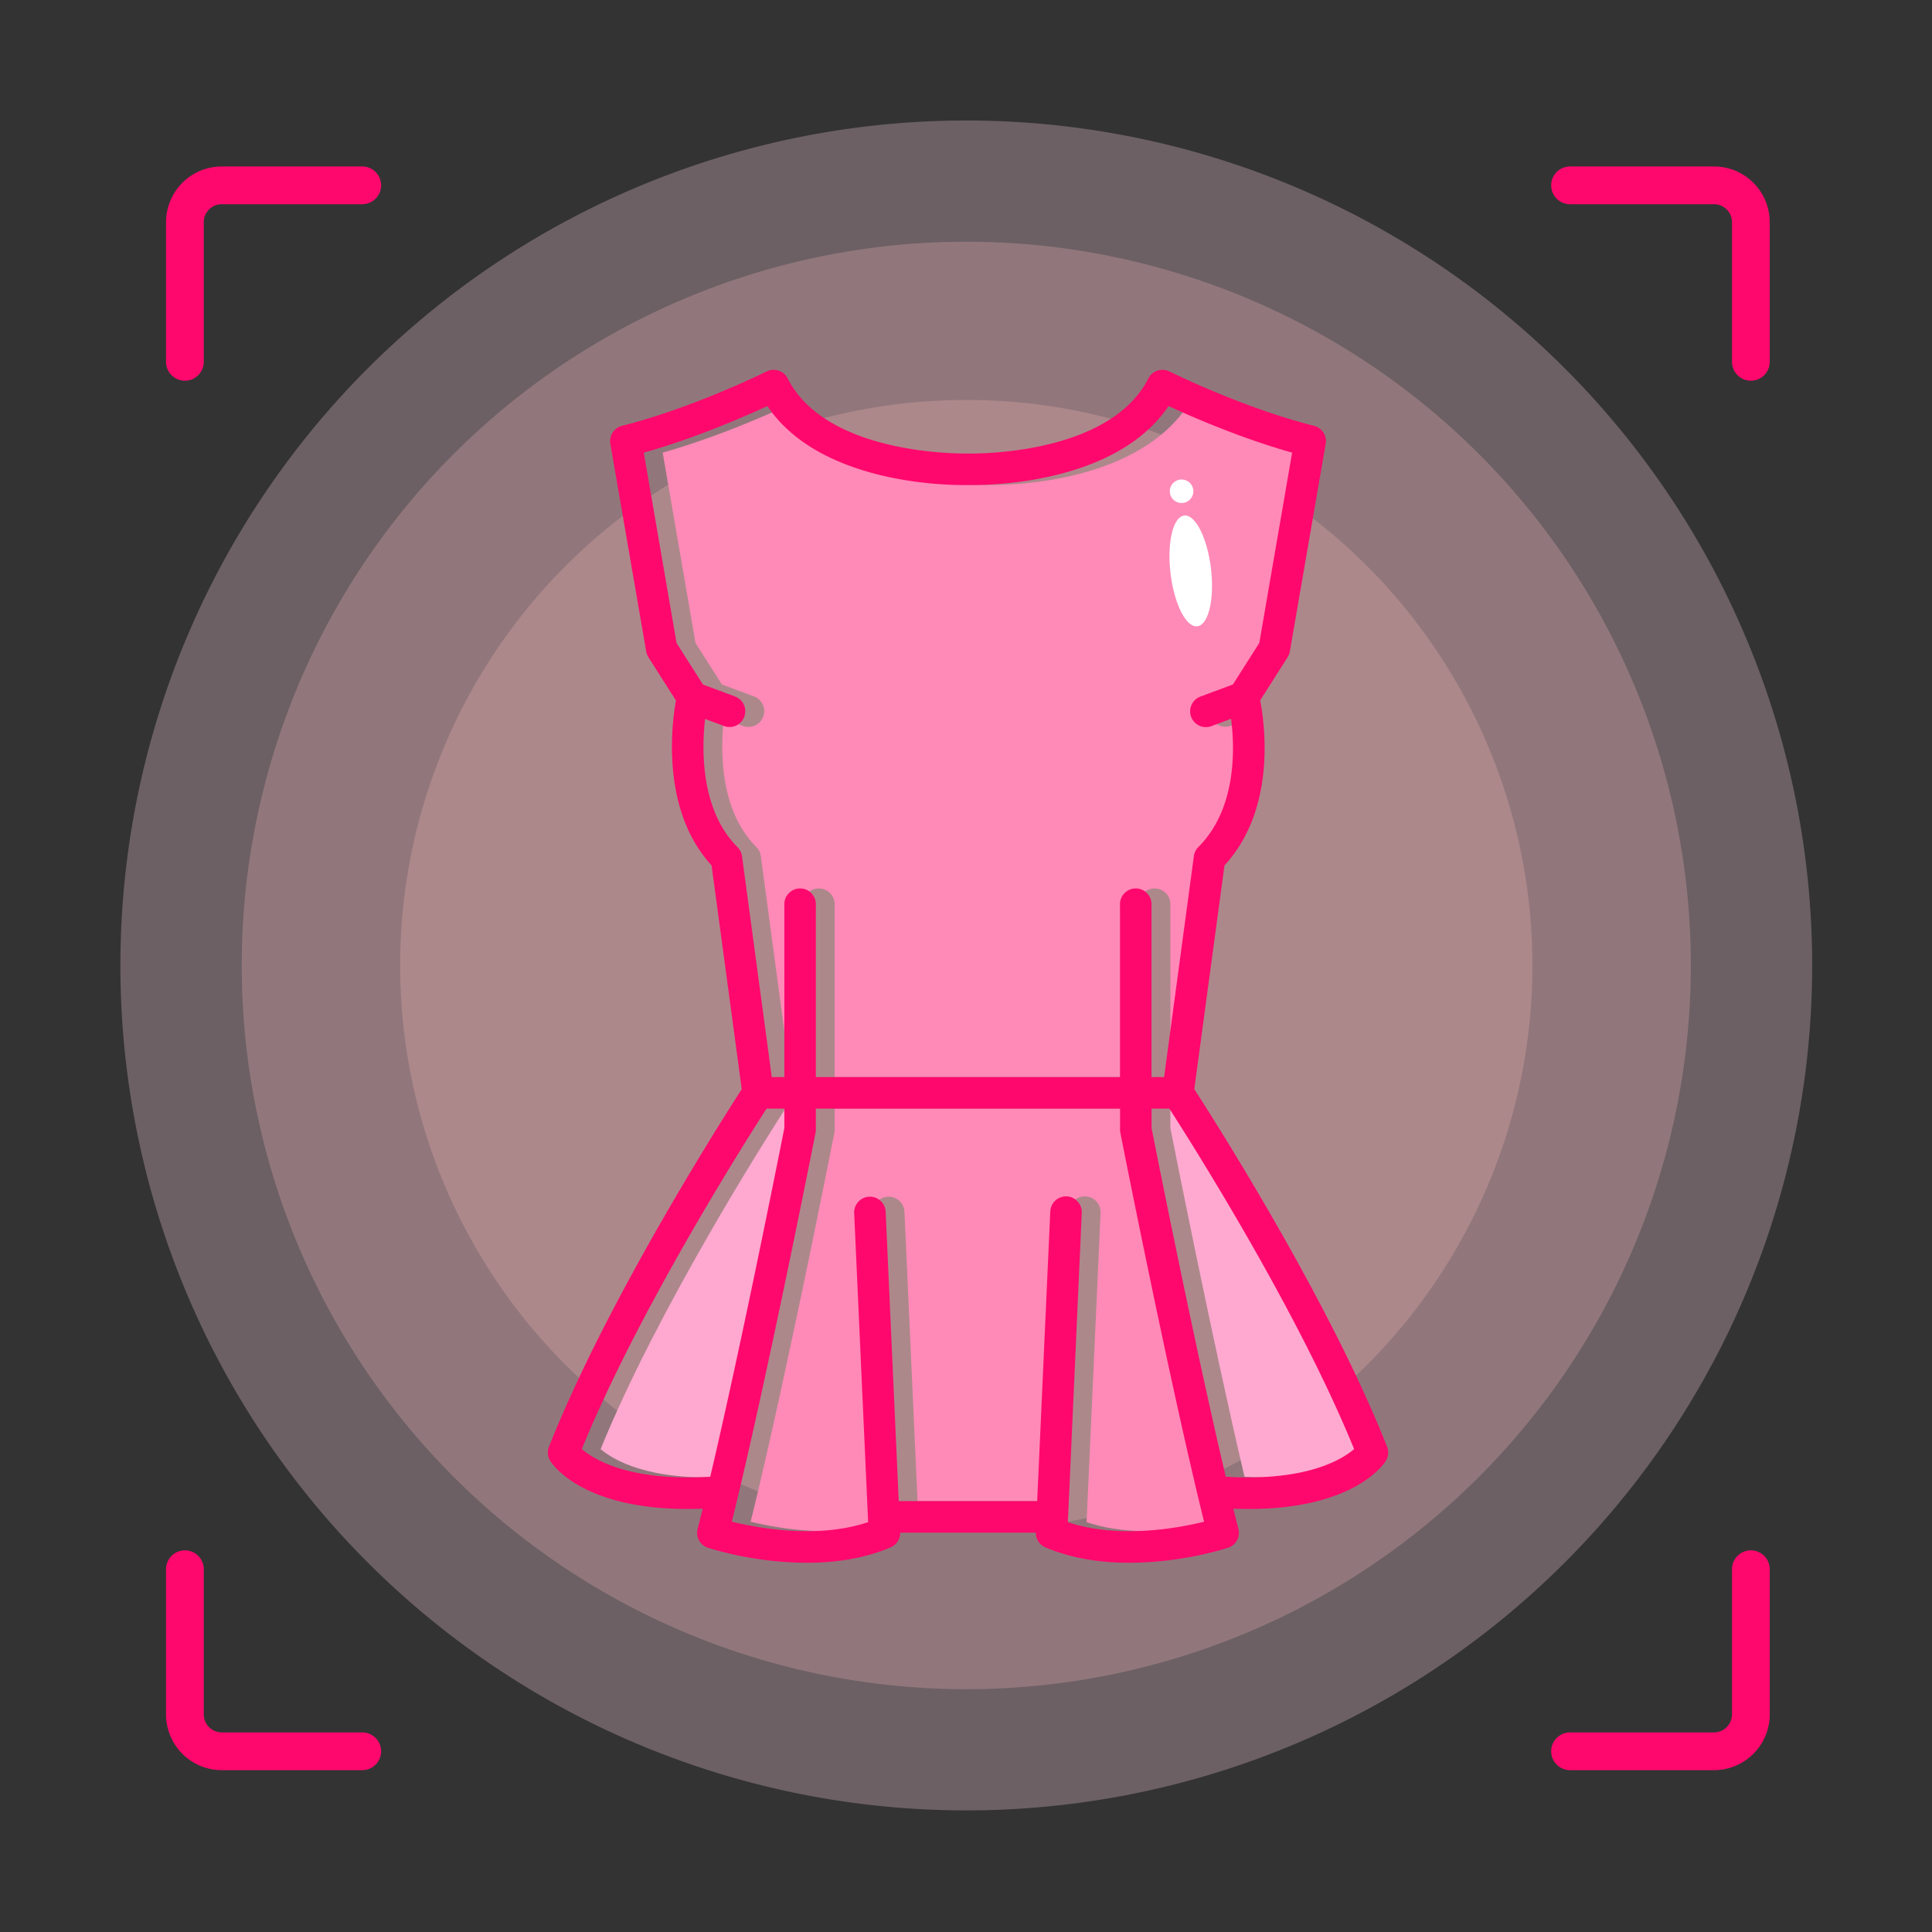 <?xml version="1.0" standalone="no"?><!DOCTYPE svg PUBLIC "-//W3C//DTD SVG 1.1//EN" "http://www.w3.org/Graphics/SVG/1.1/DTD/svg11.dtd"><svg t="1750001205711" class="icon" viewBox="0 0 1024 1024" version="1.1" xmlns="http://www.w3.org/2000/svg" p-id="282646" xmlns:xlink="http://www.w3.org/1999/xlink" width="128" height="128"><rect x="0" y="0" width="1024" height="1024" fill="#333333" stroke="none"/><path d="M63.81 511.71a448.34 447.84 0 1 0 896.68 0 448.34 447.84 0 1 0-896.68 0Z" fill="#FFD2E6" opacity=".28" p-id="282647"></path><path d="M128.13 511.71a384.02 383.59 0 1 0 768.04 0 384.02 383.59 0 1 0-768.04 0Z" fill="#FFBDBD" opacity=".25" p-id="282648"></path><path d="M212.1 511.71a300.05 299.71 0 1 0 600.1 0 300.05 299.71 0 1 0-600.1 0Z" fill="#FFBDBD" opacity=".25" p-id="282649"></path><path d="M98 201.78a10 10 0 0 1-10-10v-74a29.58 29.58 0 0 1 29.56-29.55H192a10 10 0 0 1 0 20h-74.44a9.56 9.56 0 0 0-9.56 9.55v74a10 10 0 0 1-10 10zM192 938.22h-74.44A29.59 29.59 0 0 1 88 908.67v-76.95a10 10 0 0 1 20 0v76.95a9.57 9.57 0 0 0 9.56 9.55H192a10 10 0 0 1 0 20zM908.45 938.22h-76.29a10 10 0 0 1 0-20h76.29a9.57 9.57 0 0 0 9.55-9.55v-76.95a10 10 0 0 1 20 0v76.95a29.59 29.59 0 0 1-29.55 29.55zM928 201.78a10 10 0 0 1-10-10v-74a9.56 9.56 0 0 0-9.55-9.55h-76.29a10 10 0 0 1 0-20h76.29A29.58 29.58 0 0 1 938 117.78v74a10 10 0 0 1-10 10z" fill="#FF086D" p-id="282650"></path><path d="M419 570.88h6.66v-91.34a8.36 8.36 0 1 1 16.71 0v91.34h161.25v-91.34a8.36 8.36 0 1 1 16.71 0v91.34H627l15.78-117.13a8.44 8.44 0 0 1 2.37-4.79c20.36-20.35 19.36-52.3 17.36-68l-10.2 3.8a8.36 8.36 0 0 1-5.84-15.66l17-6.33 14-22 17.39-100.88c-27.32-7.67-53.37-19.08-65.49-24.7-28.88 42.91-100.52 42-106.31 41.86-5.69 0.15-77.42 1.08-106.34-41.86-12.11 5.62-38.16 17-65.48 24.7l17.39 100.88 14 22 17 6.33a8.36 8.36 0 0 1-2.92 16.19 8.26 8.26 0 0 1-2.91-0.53L383.68 381c-1.82 15.93-2.53 48.2 17.2 67.93a8.37 8.37 0 0 1 2.37 4.79z" fill="#FF8AB7" p-id="282651"></path><path d="M425.69 587.6h-9.43c-12.32 19.14-68.16 107.45-97.91 180.45 6.5 5.59 25.41 17.21 68.06 14.65 17.06-72.55 37.29-174.7 39.28-184.8z" fill="#FFA9D0" p-id="282652"></path><path d="M603.62 598.71V587.6H442.4v11.11a8.8 8.8 0 0 1-0.15 1.62c-0.25 1.34-25.71 130.67-44.39 206.21 14.1 3.45 45.58 9.19 72.24 0.24L462.7 643a8.35 8.35 0 1 1 16.69-0.75l6.93 153.35h73.38l6.93-153.35a8.36 8.36 0 1 1 16.7 0.75l-7.41 163.76c26.73 9 58.16 3.23 72.24-0.23C629.48 731 604 601.67 603.77 600.33a8.8 8.8 0 0 1-0.15-1.62z" fill="#FF8AB7" p-id="282653"></path><path d="M620.33 587.6v10.3c2 10.06 22.22 112.25 39.28 184.8 42.65 2.56 61.56-9.07 68.06-14.65-29.75-73-85.59-161.31-97.91-180.45z" fill="#FFA9D0" p-id="282654"></path><path d="M633 577.29l16-118.6c27.45-29.79 21.43-74.44 18.92-87.47l14.55-22.88a8.54 8.54 0 0 0 1.18-3.06l19-110.06a8.36 8.36 0 0 0-6.19-9.53c-37.52-9.43-76.26-28.61-76.64-28.8a8.35 8.35 0 0 0-11.18 3.7c-21.06 41.49-94.57 39.8-95.32 39.77h-0.5c-0.74 0-74.26 1.72-95.32-39.77a8.35 8.35 0 0 0-11.18-3.7c-0.38 0.19-39.06 19.36-76.63 28.8a8.37 8.37 0 0 0-6.2 9.53l19 110.06a8.54 8.54 0 0 0 1.18 3.06l14.58 22.94c-2.31 13-7.93 58.19 18.89 87.4l16 118.61c-10.94 16.94-71.77 112.53-102.18 189.52a8.38 8.38 0 0 0 0.75 7.61c1.84 2.83 18.15 25.38 72.72 25.38 2.59 0 5.28-0.06 8-0.17-0.91 3.71-1.81 7.31-2.68 10.75a8.36 8.36 0 0 0 5.5 10 184.48 184.48 0 0 0 52.27 7.92c14.45 0 30.13-2 44.55-8.17a8.35 8.35 0 0 0 5.07-7.79H549a8.36 8.36 0 0 0 5.07 7.79c14.42 6.14 30.1 8.17 44.55 8.17a184.48 184.48 0 0 0 52.27-7.92 8.36 8.36 0 0 0 5.5-10c-0.87-3.44-1.77-7-2.68-10.74 2.77 0.1 5.45 0.16 8 0.16 54.57 0 70.89-22.55 72.72-25.38a8.35 8.35 0 0 0 0.75-7.61C704.81 689.82 644 594.23 633 577.29zM390.91 449c-19.73-19.73-19-52-17.2-67.93l10.05 3.74a8.26 8.26 0 0 0 2.91 0.53 8.36 8.36 0 0 0 2.92-16.19l-17-6.33-14-22-17.36-100.91c27.32-7.67 53.37-19.08 65.49-24.7 28.91 42.94 100.64 42 106.33 41.86 5.79 0.15 77.43 1.05 106.32-41.86 12.11 5.62 38.16 17 65.48 24.7l-17.39 100.88-14 22-17 6.33a8.36 8.36 0 1 0 5.84 15.66l10.2-3.8c2 15.69 3 47.64-17.36 68a8.44 8.44 0 0 0-2.37 4.79L617 570.88h-6.67v-91.34a8.36 8.36 0 1 0-16.71 0v91.34H432.43v-91.34a8.36 8.36 0 1 0-16.71 0v91.34h-6.66l-15.78-117.13a8.37 8.37 0 0 0-2.37-4.75z m-82.53 319.05c29.75-73 85.59-161.31 97.91-180.45h9.43v10.3c-2 10.06-22.22 112.25-39.28 184.8-42.65 2.56-61.55-9.06-68.06-14.65zM566 806.78L573.36 643a8.36 8.36 0 1 0-16.7-0.75l-6.93 153.35h-73.38l-6.93-153.35a8.35 8.35 0 1 0-16.69 0.75l7.4 163.76c-26.66 9-58.14 3.21-72.24-0.24C406.57 731 432 601.67 432.28 600.33a8.8 8.8 0 0 0 0.15-1.62V587.6h161.22v11.11a8.8 8.8 0 0 0 0.15 1.62c0.27 1.34 25.71 130.65 44.39 206.22-14.08 3.45-45.51 9.22-72.19 0.23z m83.68-24.08c-17.1-72.55-37.33-174.7-39.32-184.8v-10.3h9.43c12.32 19.14 68.21 107.45 97.91 180.45-6.5 5.58-25.41 17.21-68.06 14.65z" fill="#FF086D" p-id="282655"></path><path d="M620.404 303.875a29.55 10.79 83.23 1 0 21.43-2.544 29.55 10.79 83.23 1 0-21.43 2.544Z" fill="#FFFFFF" p-id="282656"></path><path d="M626.27 260.38m-6.23 0a6.23 6.23 0 1 0 12.46 0 6.23 6.23 0 1 0-12.46 0Z" fill="#FFFFFF" p-id="282657"></path></svg>